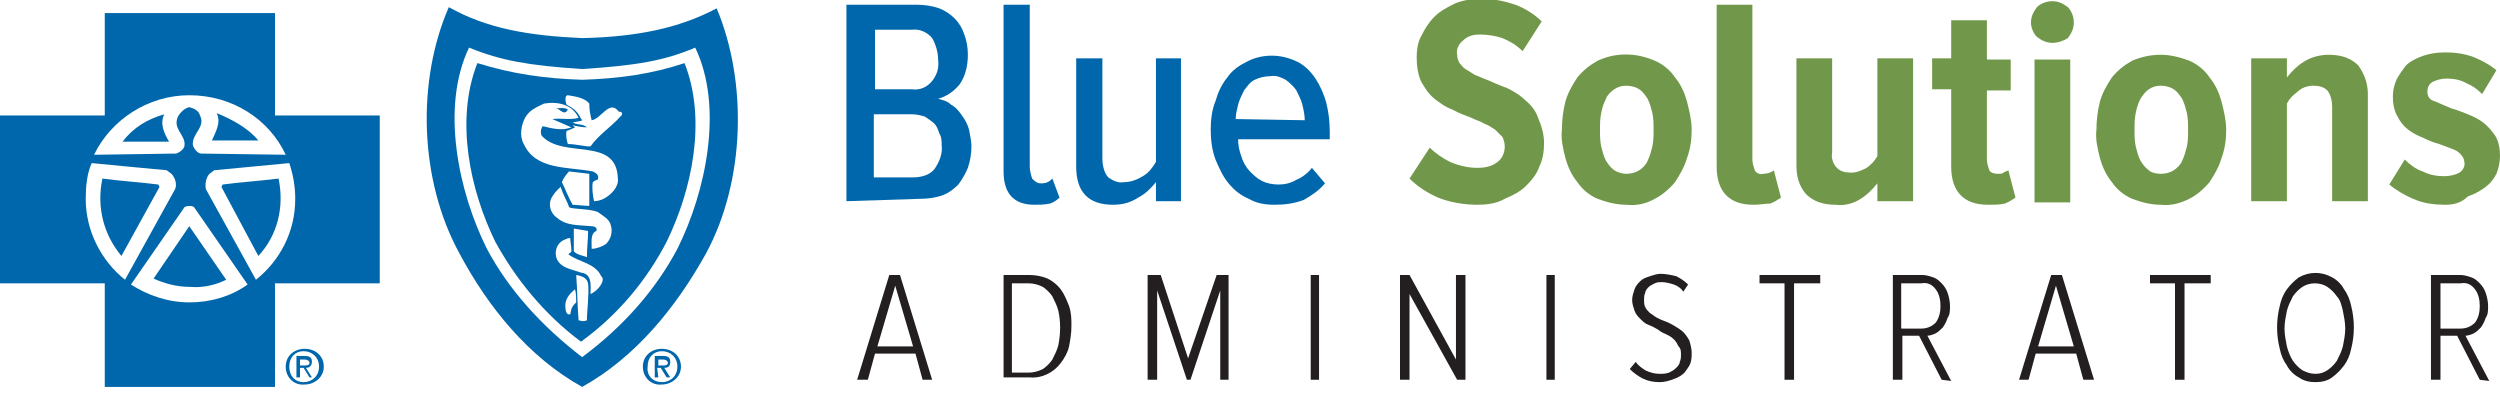 <?xml version="1.0" encoding="utf-8"?>
<!-- Generator: Adobe Illustrator 24.1.3, SVG Export Plug-In . SVG Version: 6.00 Build 0)  -->
<svg version="1.1" id="Layer_1" xmlns="http://www.w3.org/2000/svg" xmlns:xlink="http://www.w3.org/1999/xlink" x="0px" y="0px"
	 width="210px" height="33px" viewBox="0 0 210 33" style="enable-background:new 0 0 210 33;" xml:space="preserve">
<style type="text/css">
	.st0{fill:#231F20;}
	.st1{fill:#71984A;}
	.st2{fill:#0067AC;}
</style>
<g id="type">
	<path class="st0" d="M208.3,31.9l-1.9-3.7H205v3.7h-0.8v-8.8h2.5c0.3,0,0.6,0.1,0.9,0.2c0.3,0.1,0.5,0.3,0.7,0.5s0.4,0.5,0.5,0.8
		s0.2,0.7,0.2,1.1s0,0.7-0.2,1c-0.1,0.3-0.2,0.5-0.4,0.8c-0.2,0.2-0.4,0.4-0.6,0.5c-0.2,0.1-0.5,0.2-0.7,0.2l2,3.8L208.3,31.9
		L208.3,31.9z M206.7,27.6c0.5,0,0.9-0.2,1.2-0.5c0.3-0.4,0.4-0.9,0.4-1.4s-0.1-1-0.4-1.4c-0.3-0.4-0.7-0.6-1.2-0.5H205v3.8H206.7z"
		/>
	<path class="st0" d="M194.5,32.1c-0.5,0-1-0.1-1.4-0.4c-0.4-0.2-0.8-0.6-1-1c-0.3-0.4-0.5-0.9-0.6-1.4c-0.3-1.2-0.3-2.4,0-3.6
		c0.1-0.5,0.3-1,0.6-1.4s0.6-0.7,1-1c0.9-0.5,1.9-0.5,2.8,0c0.4,0.2,0.8,0.6,1,1c0.3,0.4,0.5,0.9,0.6,1.4c0.3,1.2,0.3,2.4,0,3.6
		c-0.1,0.5-0.3,1-0.6,1.4s-0.6,0.7-1,1C195.5,32,195,32.1,194.5,32.1 M194.5,31.4c0.4,0,0.7-0.1,1-0.3c0.3-0.2,0.6-0.5,0.8-0.8
		c0.2-0.4,0.4-0.8,0.5-1.2c0.1-0.5,0.2-1,0.2-1.5s-0.1-1-0.2-1.5c-0.1-0.4-0.2-0.9-0.5-1.2c-0.2-0.3-0.5-0.6-0.8-0.8
		c-0.6-0.4-1.5-0.4-2.1,0c-0.3,0.2-0.6,0.5-0.8,0.8c-0.2,0.4-0.4,0.8-0.5,1.2c-0.1,0.5-0.2,1-0.2,1.5s0.1,1,0.2,1.5
		c0.1,0.4,0.3,0.9,0.5,1.2c0.2,0.3,0.5,0.6,0.8,0.8C193.8,31.3,194.1,31.4,194.5,31.4"/>
	<polygon class="st0" points="182.7,31.9 182.7,23.8 180.6,23.8 180.6,23.1 185.7,23.1 185.7,23.8 183.5,23.8 183.5,31.9 	"/>
	<path class="st0" d="M175,31.9l-0.6-2.2H171l-0.6,2.2h-0.8l2.7-8.8h0.9l2.7,8.8C175.9,31.9,175,31.9,175,31.9z M172.7,24l-1.5,5.1
		h3L172.7,24z"/>
	<path class="st0" d="M163.1,31.9l-1.9-3.7h-1.4v3.7H159v-8.8h2.5c0.3,0,0.6,0.1,0.9,0.2c0.3,0.1,0.5,0.3,0.7,0.5s0.4,0.5,0.5,0.8
		s0.2,0.7,0.2,1.1s0,0.7-0.2,1c-0.1,0.3-0.2,0.5-0.4,0.8c-0.2,0.2-0.4,0.4-0.6,0.5c-0.2,0.1-0.5,0.2-0.7,0.2l2,3.8L163.1,31.9
		L163.1,31.9z M161.4,27.6c0.5,0,0.9-0.2,1.2-0.5c0.3-0.4,0.4-0.9,0.4-1.4s-0.1-1-0.4-1.4c-0.3-0.4-0.7-0.6-1.2-0.5h-1.7v3.8H161.4z
		"/>
	<polygon class="st0" points="149.9,31.9 149.9,23.8 147.8,23.8 147.8,23.1 152.9,23.1 152.9,23.8 150.7,23.8 150.7,31.9 	"/>
	<path class="st0" d="M139.4,32.1c-0.5,0-1-0.1-1.4-0.3c-0.4-0.2-0.8-0.5-1.1-0.8l0.5-0.6c0.2,0.3,0.5,0.5,0.8,0.7
		c0.4,0.2,0.8,0.3,1.2,0.3c0.3,0,0.5,0,0.8-0.1c0.2-0.1,0.4-0.2,0.6-0.4c0.1-0.1,0.3-0.3,0.3-0.5c0.1-0.2,0.1-0.4,0.1-0.6
		c0-0.3,0-0.5-0.2-0.7c-0.1-0.2-0.2-0.4-0.4-0.6s-0.4-0.3-0.6-0.4c-0.2-0.1-0.5-0.2-0.7-0.4c-0.2-0.1-0.5-0.3-0.8-0.4
		s-0.5-0.3-0.7-0.5s-0.4-0.4-0.5-0.7c-0.1-0.3-0.2-0.6-0.2-0.9s0.1-0.6,0.2-0.9c0.1-0.3,0.3-0.5,0.5-0.7s0.5-0.3,0.8-0.4
		s0.6-0.2,0.9-0.2c0.4,0,0.9,0.1,1.3,0.2c0.4,0.2,0.7,0.4,1,0.7l-0.4,0.6c-0.2-0.3-0.5-0.5-0.8-0.6s-0.7-0.2-1-0.2
		c-0.2,0-0.4,0-0.6,0.1c-0.2,0.1-0.4,0.2-0.5,0.3c-0.1,0.1-0.3,0.3-0.3,0.5c-0.1,0.2-0.1,0.4-0.1,0.6s0,0.4,0.1,0.6s0.2,0.3,0.4,0.5
		c0.2,0.1,0.4,0.3,0.6,0.4c0.2,0.1,0.4,0.2,0.7,0.3s0.6,0.3,0.8,0.4c0.3,0.2,0.5,0.3,0.7,0.5s0.4,0.5,0.5,0.7c0.1,0.3,0.2,0.7,0.2,1
		s0,0.6-0.1,0.9s-0.3,0.5-0.5,0.8c-0.2,0.2-0.5,0.4-0.8,0.5C140.2,32,139.8,32.1,139.4,32.1"/>
	<rect x="129.9" y="23.1" class="st0" width="0.7" height="8.8"/>
	<polygon class="st0" points="122.4,31.9 118.4,24.7 118.4,31.9 117.6,31.9 117.6,23.1 118.4,23.1 122.3,30.2 122.3,23.1 
		123.1,23.1 123.1,31.9 	"/>
	<rect x="110.1" y="23.1" class="st0" width="0.7" height="8.8"/>
	<polygon class="st0" points="102.5,31.9 102.5,24.4 100,31.9 99.7,31.9 97.2,24.4 97.2,31.9 96.4,31.9 96.4,23.1 97.5,23.1 
		99.8,30.1 102.2,23.1 103.2,23.1 103.2,31.9 	"/>
	<path class="st0" d="M84.3,31.9v-8.8h2.2c0.5,0,1,0.1,1.5,0.3c0.4,0.2,0.8,0.5,1.1,0.9c0.3,0.4,0.5,0.9,0.7,1.4
		c0.2,0.6,0.2,1.1,0.2,1.7s-0.1,1.2-0.2,1.7s-0.4,1-0.7,1.4c-0.6,0.8-1.6,1.3-2.6,1.2h-2.2V31.9z M86.4,31.3c0.4,0,0.8-0.1,1.2-0.3
		c0.3-0.2,0.6-0.5,0.8-0.8c0.2-0.4,0.4-0.8,0.5-1.2c0.2-1,0.2-2,0-2.9c-0.1-0.4-0.3-0.8-0.5-1.2c-0.2-0.3-0.5-0.6-0.8-0.8
		c-0.4-0.2-0.8-0.3-1.2-0.3H85v7.5L86.4,31.3z"/>
	<path class="st0" d="M77.5,31.9l-0.6-2.2h-3.4l-0.6,2.2H72l2.7-8.8h0.9l2.7,8.8C78.3,31.9,77.5,31.9,77.5,31.9z M75.2,24l-1.5,5.1
		h3L75.2,24z"/>
	<path class="st1" d="M205.4,17.2c-0.9,0-1.8-0.1-2.7-0.5c-0.7-0.3-1.4-0.7-2-1.2l1.3-2.1c0.4,0.4,0.9,0.8,1.5,1
		c0.6,0.3,1.2,0.4,1.8,0.4c0.5,0,0.9-0.1,1.3-0.3c0.3-0.2,0.5-0.6,0.4-0.9c0-0.2-0.1-0.4-0.2-0.5c-0.1-0.2-0.3-0.3-0.4-0.4
		c-0.2-0.1-0.4-0.2-0.7-0.3l-0.8-0.3c-0.4-0.1-0.9-0.3-1.3-0.5c-0.5-0.2-0.9-0.4-1.3-0.7c-0.4-0.3-0.7-0.7-0.9-1.1
		c-0.3-0.5-0.4-1.1-0.4-1.7c0-0.5,0.1-0.9,0.3-1.4c0.2-0.4,0.5-0.8,0.8-1.2c0.4-0.4,0.9-0.6,1.4-0.8c0.6-0.2,1.2-0.3,1.9-0.3
		c0.8,0,1.6,0.1,2.4,0.4c0.7,0.3,1.3,0.6,1.9,1.1l-1.2,2c-0.4-0.4-0.8-0.7-1.3-0.9c-0.5-0.3-1.1-0.4-1.7-0.4c-0.4,0-0.8,0.1-1.2,0.3
		c-0.3,0.2-0.4,0.5-0.4,0.8c0,0.4,0.2,0.7,0.6,0.8c0.5,0.2,0.9,0.4,1.4,0.6c0.4,0.1,0.9,0.3,1.4,0.5s0.9,0.4,1.3,0.7
		c0.4,0.3,0.7,0.7,1,1.1c0.3,0.5,0.4,1.1,0.4,1.7c0,0.5-0.1,1-0.3,1.5c-0.2,0.4-0.5,0.8-0.9,1.1s-0.9,0.6-1.5,0.8
		C206.7,17.1,206,17.2,205.4,17.2"/>
	<path class="st1" d="M195.9,16.9V9c0-0.5-0.1-1-0.4-1.4c-0.3-0.3-0.7-0.4-1.2-0.4s-1,0.2-1.3,0.5c-0.4,0.3-0.7,0.6-0.9,1v8.2h-3
		v-12h3v1.6c0.4-0.5,0.9-1,1.4-1.3c0.6-0.4,1.4-0.6,2.1-0.6c1.1,0,1.9,0.3,2.5,0.9c0.5,0.7,0.8,1.5,0.8,2.4v9H195.9z"/>
	<path class="st1" d="M181.5,17.2c-0.8,0-1.6-0.2-2.4-0.5c-0.7-0.3-1.3-0.8-1.7-1.4c-0.5-0.6-0.8-1.3-1-2c-0.2-0.8-0.4-1.6-0.3-2.4
		c0-0.8,0.1-1.6,0.3-2.4c0.2-0.7,0.6-1.4,1-2c0.5-0.6,1-1,1.7-1.4c0.7-0.3,1.5-0.5,2.4-0.5c0.8,0,1.6,0.2,2.4,0.5
		c0.7,0.3,1.3,0.8,1.7,1.4c0.5,0.6,0.8,1.3,1,2c0.2,0.8,0.4,1.6,0.4,2.4c0,0.8-0.1,1.6-0.4,2.4c-0.2,0.7-0.6,1.4-1,2
		c-0.5,0.6-1.1,1.1-1.7,1.4C183.1,17.1,182.3,17.3,181.5,17.2 M181.5,14.6c0.4,0,0.8-0.1,1.1-0.3s0.6-0.5,0.7-0.8
		c0.2-0.4,0.3-0.8,0.4-1.2c0.1-0.5,0.1-0.9,0.1-1.4s0-0.9-0.1-1.4c-0.1-0.4-0.2-0.8-0.4-1.2c-0.2-0.3-0.4-0.6-0.7-0.8
		c-0.3-0.2-0.7-0.3-1.1-0.3c-0.4,0-0.7,0.1-1,0.3c-0.3,0.2-0.5,0.5-0.7,0.8c-0.2,0.4-0.3,0.7-0.4,1.2c-0.1,0.5-0.1,0.9-0.1,1.4
		s0,0.9,0.1,1.4c0.1,0.4,0.2,0.8,0.4,1.2c0.2,0.3,0.4,0.6,0.7,0.8C180.7,14.5,181.1,14.6,181.5,14.6"/>
	<path class="st1" d="M172.4,3.6c-0.5,0-0.9-0.2-1.3-0.5c-0.3-0.3-0.5-0.8-0.5-1.2c0-0.5,0.2-0.9,0.5-1.3c0.3-0.3,0.8-0.5,1.3-0.5
		s0.9,0.2,1.3,0.5c0.3,0.3,0.5,0.8,0.5,1.3s-0.2,0.9-0.5,1.3C173.4,3.4,172.9,3.6,172.4,3.6 M170.9,5h3v12h-3V5z"/>
	<path class="st1" d="M167,17.2c-1.1,0-1.8-0.3-2.3-0.8s-0.8-1.3-0.8-2.4V7.5h-1.6V4.9h1.6V1.7h3V5h2v2.6h-2v5.8
		c0,0.3,0.1,0.6,0.2,0.9c0.1,0.2,0.4,0.3,0.7,0.3c0.2,0,0.4,0,0.5-0.1s0.3-0.1,0.4-0.2l0.6,2.3c-0.3,0.2-0.6,0.4-0.9,0.5
		C168,17.2,167.5,17.2,167,17.2"/>
	<path class="st1" d="M157.7,16.9v-1.5c-0.4,0.5-0.9,1-1.4,1.3c-0.6,0.4-1.4,0.6-2.1,0.5c-1.1,0-1.9-0.3-2.5-0.9
		c-0.6-0.7-0.8-1.5-0.8-2.4v-9h3v7.9c-0.1,0.5,0.1,1,0.4,1.3c0.3,0.3,0.7,0.4,1.2,0.4s0.9-0.2,1.3-0.4c0.4-0.3,0.7-0.6,0.9-1V4.9h3
		v12H157.7z"/>
	<path class="st1" d="M147.3,17.2c-1.1,0-1.8-0.3-2.3-0.8s-0.8-1.3-0.8-2.4V0.4h3v13c0,0.3,0.1,0.6,0.2,0.9c0.1,0.2,0.4,0.4,0.7,0.3
		c0.3,0,0.7-0.1,0.9-0.3l0.6,2.3c-0.3,0.2-0.6,0.4-0.9,0.5C148.3,17.1,147.8,17.2,147.3,17.2"/>
	<path class="st1" d="M136.6,17.2c-0.8,0-1.6-0.2-2.4-0.5c-0.7-0.3-1.3-0.8-1.7-1.4c-0.5-0.6-0.8-1.3-1-2c-0.2-0.8-0.4-1.6-0.3-2.4
		c0-0.8,0.1-1.6,0.3-2.4c0.2-0.7,0.6-1.4,1-2c0.5-0.6,1-1,1.7-1.4c1.5-0.7,3.2-0.7,4.8,0c0.7,0.3,1.3,0.8,1.7,1.4
		c0.5,0.6,0.8,1.3,1,2c0.2,0.8,0.4,1.6,0.4,2.4c0,0.8-0.1,1.6-0.4,2.4c-0.2,0.7-0.6,1.4-1,2c-0.5,0.6-1.1,1.1-1.7,1.4
		C138.3,17.1,137.5,17.3,136.6,17.2 M136.6,14.6c0.4,0,0.8-0.1,1.1-0.3s0.6-0.5,0.7-0.8c0.2-0.4,0.3-0.8,0.4-1.2
		c0.1-0.5,0.1-0.9,0.1-1.4s0-0.9-0.1-1.4c-0.1-0.4-0.2-0.8-0.4-1.2c-0.2-0.3-0.4-0.6-0.7-0.8c-0.3-0.2-0.7-0.3-1.1-0.3
		c-0.4,0-0.7,0.1-1,0.3c-0.3,0.2-0.6,0.5-0.7,0.8c-0.2,0.4-0.3,0.7-0.4,1.2c-0.1,0.5-0.1,0.9-0.1,1.4s0,0.9,0.1,1.4
		c0.1,0.4,0.2,0.8,0.4,1.2c0.2,0.3,0.4,0.6,0.7,0.8C135.9,14.5,136.3,14.6,136.6,14.6"/>
	<path class="st1" d="M124.1,17.2c-1.1,0-2.3-0.2-3.3-0.6c-0.9-0.4-1.7-0.9-2.4-1.6l1.7-2.6c0.5,0.5,1.1,0.9,1.7,1.2
		c0.7,0.3,1.5,0.5,2.3,0.5c0.6,0,1.2-0.1,1.7-0.5c0.4-0.3,0.6-0.8,0.6-1.3c0-0.3-0.1-0.6-0.2-0.8c-0.2-0.2-0.4-0.4-0.6-0.6
		c-0.3-0.2-0.6-0.4-0.9-0.5c-0.3-0.2-0.7-0.3-1.1-0.5c-0.5-0.2-1.1-0.4-1.6-0.7c-0.6-0.2-1.1-0.6-1.5-0.9c-0.5-0.4-0.8-0.9-1.1-1.4
		c-0.3-0.6-0.4-1.4-0.4-2.1c0-0.6,0.1-1.3,0.4-1.8c0.3-0.6,0.6-1.1,1.1-1.6s1.1-0.8,1.7-1.1c0.7-0.3,1.5-0.4,2.3-0.4
		c1,0,1.9,0.2,2.8,0.5c0.8,0.3,1.6,0.8,2.2,1.4l-1.6,2.5c-0.5-0.5-1-0.8-1.7-1.1c-0.6-0.2-1.3-0.3-1.9-0.3c-0.5,0-1,0.1-1.4,0.5
		c-0.4,0.3-0.6,0.8-0.5,1.2c0,0.3,0.1,0.5,0.2,0.7c0.2,0.2,0.3,0.4,0.5,0.5c0.3,0.2,0.5,0.3,0.8,0.5c0.3,0.1,0.7,0.3,1,0.4
		c0.5,0.2,1.1,0.5,1.7,0.7c0.6,0.3,1.1,0.6,1.5,1c0.5,0.4,0.9,0.9,1.1,1.5c0.3,0.7,0.5,1.4,0.5,2.1c0,0.7-0.1,1.4-0.4,2
		c-0.2,0.6-0.6,1.1-1.1,1.6s-1.1,0.8-1.8,1.1C125.7,17.1,124.9,17.2,124.1,17.2"/>
	<path class="st2" d="M107.1,17.2c-0.8,0-1.5-0.1-2.2-0.5c-0.7-0.3-1.2-0.7-1.7-1.3c-0.5-0.6-0.8-1.3-1.1-2
		c-0.3-0.8-0.4-1.7-0.4-2.5s0.1-1.7,0.4-2.4c0.2-0.7,0.5-1.4,1-2c0.4-0.6,1-1,1.6-1.3c1.3-0.7,2.9-0.7,4.3,0
		c0.6,0.3,1.1,0.8,1.5,1.4s0.7,1.3,0.9,2c0.2,0.8,0.3,1.6,0.3,2.5v0.6H104c0,0.5,0.1,1,0.3,1.5c0.1,0.4,0.4,0.9,0.7,1.2
		c0.3,0.3,0.6,0.6,1,0.8s0.9,0.3,1.4,0.3s1-0.1,1.5-0.4c0.5-0.2,1-0.6,1.3-1l1.1,1.3c-0.5,0.6-1.1,1-1.8,1.4
		C108.7,17.1,107.9,17.2,107.1,17.2 M109.6,10.1c0-0.4-0.1-0.9-0.2-1.3c-0.1-0.4-0.3-0.8-0.5-1.2c-0.2-0.3-0.5-0.6-0.9-0.9
		c-0.4-0.2-0.8-0.4-1.3-0.3c-0.4,0-0.9,0.1-1.3,0.3c-0.4,0.2-0.6,0.5-0.9,0.9c-0.2,0.4-0.4,0.8-0.5,1.2s-0.2,0.8-0.2,1.2L109.6,10.1
		z"/>
	<path class="st2" d="M97.1,16.9v-1.6c-0.4,0.5-0.9,1-1.5,1.3c-0.6,0.4-1.3,0.6-2.1,0.6c-2.1,0-3.1-1.1-3.1-3.2V4.9h2.2v8.4
		c0,0.7,0.2,1.3,0.5,1.6c0.4,0.3,0.9,0.5,1.3,0.4c0.6,0,1.1-0.2,1.6-0.5s0.8-0.7,1.1-1.2V4.9h2.1v12H97.1z"/>
	<path class="st2" d="M86.9,17.2c-1.7,0-2.6-0.9-2.6-2.8v-14h2.2V14c0,0.3,0.1,0.7,0.2,1c0.2,0.2,0.4,0.4,0.7,0.4
		c0.2,0,0.4,0,0.6-0.1s0.3-0.2,0.4-0.3l0.6,1.6c-0.2,0.2-0.5,0.4-0.8,0.5C87.7,17.2,87.3,17.2,86.9,17.2"/>
	<path class="st2" d="M71.1,16.9V0.4h6c0.6,0,1.2,0.1,1.8,0.3c1,0.4,1.8,1.2,2.1,2.2c0.2,0.5,0.3,1.1,0.3,1.7c0,0.9-0.2,1.8-0.7,2.5
		c-0.5,0.6-1.1,1-1.8,1.2c0.4,0.1,0.8,0.2,1.1,0.5c0.4,0.2,0.7,0.6,0.9,0.9c0.3,0.4,0.5,0.8,0.6,1.2c0.1,0.5,0.2,1,0.2,1.4
		c0,0.6-0.1,1.2-0.3,1.8c-0.2,0.5-0.5,1-0.8,1.4c-0.4,0.4-0.8,0.7-1.3,0.9c-0.6,0.2-1.2,0.3-1.9,0.3L71.1,16.9z M76.6,7.5
		c0.7,0.1,1.3-0.2,1.7-0.7c0.4-0.5,0.6-1.1,0.5-1.8c0-0.6-0.2-1.3-0.5-1.8c-0.4-0.5-1.1-0.8-1.7-0.7h-3.1v5H76.6z M76.7,14.9
		c0.7,0,1.4-0.2,1.8-0.7c0.4-0.6,0.7-1.3,0.6-2c0-0.3,0-0.7-0.2-1c-0.1-0.3-0.2-0.6-0.4-0.8c-0.2-0.2-0.5-0.4-0.8-0.6
		c-0.3-0.1-0.7-0.2-1.1-0.2h-3.2v5.3H76.7z"/>
</g>
<g id="cross_and_shield">
	<g>
		<path class="st2" d="M24,30.8c0-0.9,0.7-1.5,1.6-1.5c0.9,0,1.6,0.6,1.6,1.5s-0.8,1.5-1.6,1.5C24.7,32.4,24,31.7,24,30.8
			 M25.5,32.1c0.7,0,1.3-0.5,1.3-1.3c0-0.8-0.6-1.3-1.3-1.3s-1.2,0.5-1.2,1.3C24.3,31.6,24.8,32.1,25.5,32.1 M25.2,31.7h-0.3v-1.8
			h0.7c0.5,0,0.6,0.2,0.6,0.5c0,0.3-0.2,0.5-0.5,0.5l0.5,0.8H26l-0.5-0.8h-0.3L25.2,31.7L25.2,31.7z M25.5,30.7c0.2,0,0.5,0,0.5-0.2
			s-0.2-0.3-0.4-0.3h-0.4v0.5H25.5L25.5,30.7z"/>
	</g>
	<g>
		<path class="st2" d="M8.8,1.1h14.3v8.6h8.8v14.1h-8.8v8.7H8.8v-8.7H0V9.7h8.8V1.1L8.8,1.1z M21.5,23.5c2-1.6,3.3-4,3.3-6.8
			c0-1.1-0.2-2.1-0.5-3c-2.1,0.2-4.2,0.4-6.3,0.6l-0.4,0.3c-0.3,0.3-0.4,0.9-0.3,1.3L21.5,23.5L21.5,23.5z M7.9,13l6.9-0.1
			c0.3-0.1,0.7-0.4,0.7-0.7c0.1-0.9-1.1-1.4-0.5-2.5c0.2-0.3,0.5-0.6,0.9-0.7c0.4,0.1,0.8,0.3,0.9,0.7c0.5,1-0.7,1.5-0.6,2.5
			c0.1,0.3,0.4,0.7,0.7,0.7L24,13c-1.4-3-4.5-5-8.1-5C12.4,8,9.3,10.1,7.9,13L7.9,13z M14.7,15.9c0.2-0.4,0-1-0.3-1.3l-0.4-0.3
			c-2.1-0.2-4.3-0.4-6.3-0.6c-0.4,0.9-0.5,2-0.5,3c0,2.7,1.3,5.2,3.3,6.8L14.7,15.9z M15.9,25.4c1.8,0,3.5-0.5,4.9-1.5l-4.5-6.5
			c-0.1-0.1-0.3-0.1-0.4-0.1c-0.1,0-0.2,0-0.4,0.1l-4.5,6.5C12.4,24.8,14.1,25.4,15.9,25.4 M18.2,9.5c0.4,0.8-0.1,1.6-0.4,2.3h3.9
			C20.8,10.7,19.4,10,18.2,9.5 M18.7,15.5l-0.1,0.2l3.1,5.8c1.6-1.7,2.2-4.1,1.7-6.5C21.8,15.2,20.2,15.3,18.7,15.5 M19,23.5
			L15.9,19l-3,4.4c0.9,0.4,1.9,0.7,3.1,0.7C17.1,24.2,18.2,23.9,19,23.5 M10.3,11.9h3.9c-0.4-0.7-0.8-1.5-0.4-2.3
			C12.4,10,11.2,10.7,10.3,11.9 M8.6,15c-0.5,2.4,0.1,4.7,1.6,6.5l3.2-5.8l-0.1-0.2C11.7,15.3,10.1,15.2,8.6,15"/>
	</g>
	<g>
		<g>
			<path class="st2" d="M60.2,0.7C57,2.4,53.4,3.1,48.9,3.2c-4.5-0.2-8-0.8-11.2-2.6c-2.7,6.2-2.5,14.5,0.9,20.7
				c2.4,4.5,5.8,8.7,10.3,11.2c4.5-2.5,7.9-6.7,10.4-11.2C62.6,15.2,62.8,6.9,60.2,0.7z M56.9,20.9c-1.8,3.4-4.5,6.5-8,9.1
				c-3.4-2.6-6.2-5.7-8-9.1C38.5,16.1,37,9,39.4,4c2.7,1.1,5,1.5,9.5,1.8c4.6-0.3,6.9-0.7,9.5-1.8C60.8,9,59.3,16.1,56.9,20.9z"/>
			<path class="st2" d="M48.9,6.7c-3.2-0.1-5.9-0.5-8.8-1.4c-1.9,4.8-0.6,10.7,1.5,15c1.7,3.1,4.1,6.1,7.2,8.4
				c3.2-2.3,5.6-5.3,7.2-8.4c2.1-4.3,3.4-10.2,1.5-15C54.8,6.2,52.1,6.6,48.9,6.7z M47.9,26.4c-0.3,0.1-0.4-0.3-0.4-0.5
				c-0.1-0.7,0.3-1.2,0.8-1.6c0.1,0.3,0.1,0.8,0.1,1.1C48.1,25.7,48,25.8,47.9,26.4z M49.3,26.9c-0.2,0.1-0.4,0.1-0.7,0
				c-0.1-1.1-0.1-2.6-0.2-3.8c0.6,0.1,0.9,0.3,1,0.7C49.5,24.7,49.3,26.1,49.3,26.9z M49.6,24.7c0-0.6,0.2-1.7-0.8-1.8
				c-0.8-0.3-1.9-0.4-2.1-1.4c-0.1-0.6,0.2-1.2,0.8-1.4c0.2-0.1,0.3-0.1,0.4-0.1c0,0.3,0.1,0.7,0.1,1.1c0,0.1-0.1,0.1-0.2,0.2
				c0,0-0.1,0.1,0,0.1c0.8,0.6,2.2,0.7,2.7,1.8C50.9,23.5,50.3,24.4,49.6,24.7z M48.2,19.2l1.2,0.2c0,0.8-0.1,1.4-0.1,2.2
				c-0.2-0.1-0.9-0.2-1.1-0.5L48.2,19.2z M50.9,20.5c-0.3,0.2-0.8,0.4-1.2,0.4c0-0.7-0.1-1.3,0.4-1.5c0.1-0.3-0.2-0.4-0.4-0.4
				c-1-0.1-2.1,0-2.9-0.7c-0.6-0.4-0.8-1.2-0.4-1.8c0.3-0.5,0.7-0.8,0.7-0.8c0.2,0.7,0.6,1.3,0.7,1.7c0.3,0.2,1.6,0.1,2.4,0.4
				c0.4,0.3,1,0.6,1.1,1.1C51.5,19.5,51.3,20.1,50.9,20.5z M47.2,15.3c0.1-0.3,0.4-0.7,0.6-0.9l1.7,0.2v2.7l-1.4-0.1
				C47.8,16.7,47.4,15.7,47.2,15.3z M50.7,16.7c-0.2,0.1-0.5,0.2-0.8,0.2c-0.1-0.4-0.2-1.2-0.1-1.6c0.1-0.1,0.3-0.2,0.4-0.2
				c0.2-0.4-0.2-0.6-0.4-0.7C47.7,14,45,14.3,44,12.1c-0.4-0.7-0.2-1.6,0.1-2.2c0.4-0.7,1-0.9,1.6-1.2c1.2-0.2,2.4,0.1,2.9,1.2
				c-0.7,0.2-1.5,0-2.2,0.1l1.6,0.7c-0.8,0.3-1.6,0.1-2.4-0.1c-0.2,0.2-0.2,0.6-0.1,0.8c1.8,2,6.3,0,6.4,3.6
				C52,15.7,51.3,16.4,50.7,16.7z M52.1,9.8c-0.8,0.9-1.8,1.5-2.5,2.5c-0.6,0-1.2-0.2-1.9-0.2c-0.1-0.3-0.2-0.8-0.1-1.1
				c0.3-0.1,0.7-0.3,0.7-0.3l-0.2-0.2c0.2,0.1,0.9,0.2,1.2,0.2c-0.3-0.3-0.8-0.2-1.2-0.4c0.3-0.1,0.7-0.1,0.8-0.2
				c-0.3-0.4-0.3-0.8-1.3-1.3c-0.1-0.2-0.2-0.8,0.1-0.8c0.6,0.1,1.4,0.2,1.8,0.7c0,0.6,0.1,1,0.2,1.4c0.8-0.1,1.5-1.8,2.3-0.7
				C52.2,9.3,52.4,9.6,52.1,9.8z"/>
			<path class="st2" d="M47.7,9.2c-0.3-0.2-0.7-0.1-1-0.1C47,9.1,47.4,9.8,47.7,9.2z"/>
		</g>
	</g>
	<g>
		<path class="st2" d="M54,30.8c0-0.9,0.7-1.5,1.6-1.5s1.6,0.6,1.6,1.5s-0.8,1.5-1.6,1.5C54.7,32.4,54,31.7,54,30.8 M55.6,32.1
			c0.7,0,1.3-0.5,1.3-1.3c0-0.8-0.6-1.3-1.3-1.3s-1.2,0.5-1.2,1.3C54.3,31.6,54.9,32.1,55.6,32.1 M55.3,31.7H55v-1.8h0.7
			c0.5,0,0.6,0.2,0.6,0.5c0,0.3-0.1,0.5-0.5,0.5l0.5,0.8h-0.3l-0.5-0.8h-0.3L55.3,31.7L55.3,31.7z M55.6,30.7c0.2,0,0.5,0,0.5-0.2
			s-0.2-0.3-0.4-0.3h-0.4v0.5H55.6L55.6,30.7z"/>
	</g>
</g>
</svg>
